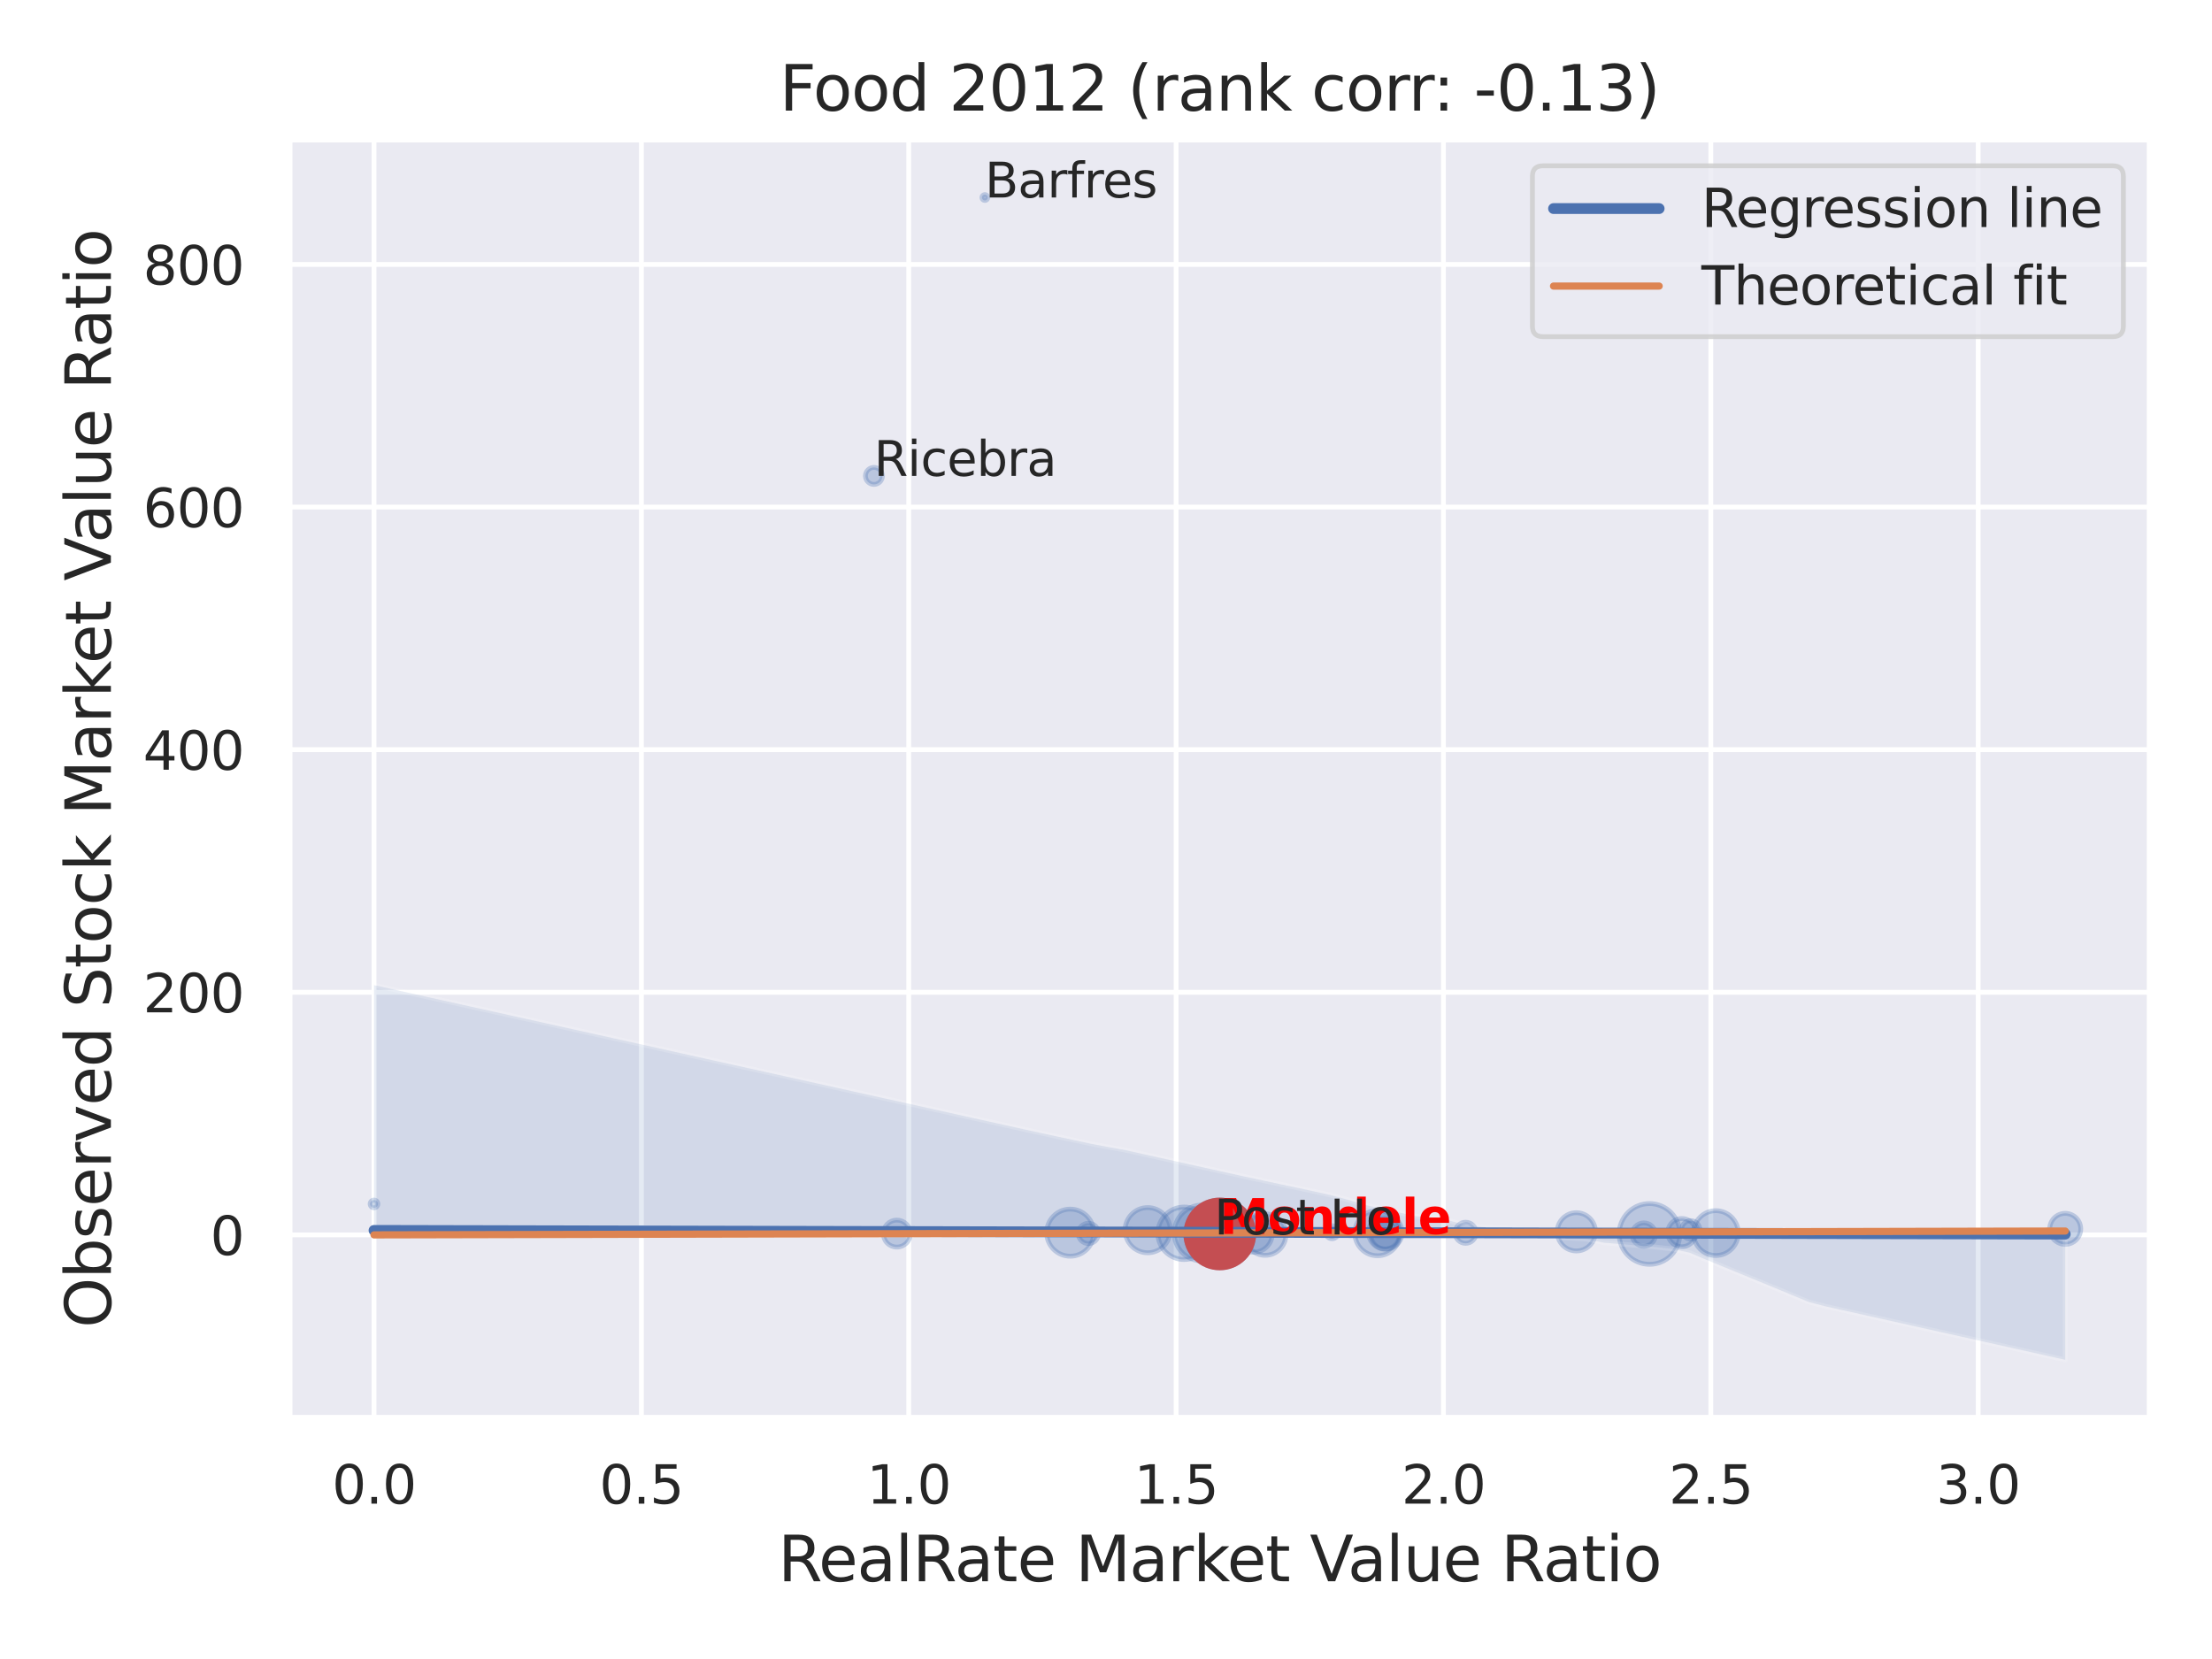 <?xml version="1.0" encoding="utf-8" standalone="no"?>
<!DOCTYPE svg PUBLIC "-//W3C//DTD SVG 1.1//EN"
  "http://www.w3.org/Graphics/SVG/1.1/DTD/svg11.dtd">
<svg xmlns:xlink="http://www.w3.org/1999/xlink" width="460.8pt" height="345.6pt" viewBox="0 0 460.8 345.6" xmlns="http://www.w3.org/2000/svg" version="1.1">
 <defs>
  <style type="text/css">*{stroke-linejoin: round; stroke-linecap: butt}</style>
 </defs>
 <g id="figure_1">
  <g id="patch_1">
   <path d="M 0 345.6 
L 460.8 345.6 
L 460.8 0 
L 0 0 
z
" style="fill: #ffffff"/>
  </g>
  <g id="axes_1">
   <g id="patch_2">
    <path d="M 60.3 295.38 
L 447.84 295.38 
L 447.84 29.04 
L 60.3 29.04 
z
" style="fill: #eaeaf2"/>
   </g>
   <g id="matplotlib.axis_1">
    <g id="xtick_1">
     <g id="line2d_1">
      <path d="M 77.915 295.38 
L 77.915 29.04 
" clip-path="url(#pdf39840e5d)" style="fill: none; stroke: #ffffff; stroke-linecap: round"/>
     </g>
     <g id="text_1">
      <!-- 0.0 -->
      <g style="fill: #262626" transform="translate(69.169 313.238) scale(0.11 -0.11)">
       <defs>
        <path id="DejaVuSans-30" d="M 2034 4250 
Q 1547 4250 1301 3770 
Q 1056 3291 1056 2328 
Q 1056 1369 1301 889 
Q 1547 409 2034 409 
Q 2525 409 2770 889 
Q 3016 1369 3016 2328 
Q 3016 3291 2770 3770 
Q 2525 4250 2034 4250 
z
M 2034 4750 
Q 2819 4750 3233 4129 
Q 3647 3509 3647 2328 
Q 3647 1150 3233 529 
Q 2819 -91 2034 -91 
Q 1250 -91 836 529 
Q 422 1150 422 2328 
Q 422 3509 836 4129 
Q 1250 4750 2034 4750 
z
" transform="scale(0.016)"/>
        <path id="DejaVuSans-2e" d="M 684 794 
L 1344 794 
L 1344 0 
L 684 0 
L 684 794 
z
" transform="scale(0.016)"/>
       </defs>
       <use xlink:href="#DejaVuSans-30"/>
       <use xlink:href="#DejaVuSans-2e" x="63.623"/>
       <use xlink:href="#DejaVuSans-30" x="95.41"/>
      </g>
     </g>
    </g>
    <g id="xtick_2">
     <g id="line2d_2">
      <path d="M 133.611 295.38 
L 133.611 29.04 
" clip-path="url(#pdf39840e5d)" style="fill: none; stroke: #ffffff; stroke-linecap: round"/>
     </g>
     <g id="text_2">
      <!-- 0.5 -->
      <g style="fill: #262626" transform="translate(124.865 313.238) scale(0.11 -0.11)">
       <defs>
        <path id="DejaVuSans-35" d="M 691 4666 
L 3169 4666 
L 3169 4134 
L 1269 4134 
L 1269 2991 
Q 1406 3038 1543 3061 
Q 1681 3084 1819 3084 
Q 2600 3084 3056 2656 
Q 3513 2228 3513 1497 
Q 3513 744 3044 326 
Q 2575 -91 1722 -91 
Q 1428 -91 1123 -41 
Q 819 9 494 109 
L 494 744 
Q 775 591 1075 516 
Q 1375 441 1709 441 
Q 2250 441 2565 725 
Q 2881 1009 2881 1497 
Q 2881 1984 2565 2268 
Q 2250 2553 1709 2553 
Q 1456 2553 1204 2497 
Q 953 2441 691 2322 
L 691 4666 
z
" transform="scale(0.016)"/>
       </defs>
       <use xlink:href="#DejaVuSans-30"/>
       <use xlink:href="#DejaVuSans-2e" x="63.623"/>
       <use xlink:href="#DejaVuSans-35" x="95.41"/>
      </g>
     </g>
    </g>
    <g id="xtick_3">
     <g id="line2d_3">
      <path d="M 189.307 295.38 
L 189.307 29.04 
" clip-path="url(#pdf39840e5d)" style="fill: none; stroke: #ffffff; stroke-linecap: round"/>
     </g>
     <g id="text_3">
      <!-- 1.0 -->
      <g style="fill: #262626" transform="translate(180.561 313.238) scale(0.11 -0.11)">
       <defs>
        <path id="DejaVuSans-31" d="M 794 531 
L 1825 531 
L 1825 4091 
L 703 3866 
L 703 4441 
L 1819 4666 
L 2450 4666 
L 2450 531 
L 3481 531 
L 3481 0 
L 794 0 
L 794 531 
z
" transform="scale(0.016)"/>
       </defs>
       <use xlink:href="#DejaVuSans-31"/>
       <use xlink:href="#DejaVuSans-2e" x="63.623"/>
       <use xlink:href="#DejaVuSans-30" x="95.41"/>
      </g>
     </g>
    </g>
    <g id="xtick_4">
     <g id="line2d_4">
      <path d="M 245.003 295.38 
L 245.003 29.04 
" clip-path="url(#pdf39840e5d)" style="fill: none; stroke: #ffffff; stroke-linecap: round"/>
     </g>
     <g id="text_4">
      <!-- 1.5 -->
      <g style="fill: #262626" transform="translate(236.257 313.238) scale(0.11 -0.11)">
       <use xlink:href="#DejaVuSans-31"/>
       <use xlink:href="#DejaVuSans-2e" x="63.623"/>
       <use xlink:href="#DejaVuSans-35" x="95.41"/>
      </g>
     </g>
    </g>
    <g id="xtick_5">
     <g id="line2d_5">
      <path d="M 300.699 295.38 
L 300.699 29.04 
" clip-path="url(#pdf39840e5d)" style="fill: none; stroke: #ffffff; stroke-linecap: round"/>
     </g>
     <g id="text_5">
      <!-- 2.0 -->
      <g style="fill: #262626" transform="translate(291.953 313.238) scale(0.11 -0.11)">
       <defs>
        <path id="DejaVuSans-32" d="M 1228 531 
L 3431 531 
L 3431 0 
L 469 0 
L 469 531 
Q 828 903 1448 1529 
Q 2069 2156 2228 2338 
Q 2531 2678 2651 2914 
Q 2772 3150 2772 3378 
Q 2772 3750 2511 3984 
Q 2250 4219 1831 4219 
Q 1534 4219 1204 4116 
Q 875 4013 500 3803 
L 500 4441 
Q 881 4594 1212 4672 
Q 1544 4750 1819 4750 
Q 2544 4750 2975 4387 
Q 3406 4025 3406 3419 
Q 3406 3131 3298 2873 
Q 3191 2616 2906 2266 
Q 2828 2175 2409 1742 
Q 1991 1309 1228 531 
z
" transform="scale(0.016)"/>
       </defs>
       <use xlink:href="#DejaVuSans-32"/>
       <use xlink:href="#DejaVuSans-2e" x="63.623"/>
       <use xlink:href="#DejaVuSans-30" x="95.41"/>
      </g>
     </g>
    </g>
    <g id="xtick_6">
     <g id="line2d_6">
      <path d="M 356.395 295.38 
L 356.395 29.04 
" clip-path="url(#pdf39840e5d)" style="fill: none; stroke: #ffffff; stroke-linecap: round"/>
     </g>
     <g id="text_6">
      <!-- 2.5 -->
      <g style="fill: #262626" transform="translate(347.649 313.238) scale(0.11 -0.11)">
       <use xlink:href="#DejaVuSans-32"/>
       <use xlink:href="#DejaVuSans-2e" x="63.623"/>
       <use xlink:href="#DejaVuSans-35" x="95.41"/>
      </g>
     </g>
    </g>
    <g id="xtick_7">
     <g id="line2d_7">
      <path d="M 412.091 295.38 
L 412.091 29.04 
" clip-path="url(#pdf39840e5d)" style="fill: none; stroke: #ffffff; stroke-linecap: round"/>
     </g>
     <g id="text_7">
      <!-- 3.0 -->
      <g style="fill: #262626" transform="translate(403.345 313.238) scale(0.11 -0.11)">
       <defs>
        <path id="DejaVuSans-33" d="M 2597 2516 
Q 3050 2419 3304 2112 
Q 3559 1806 3559 1356 
Q 3559 666 3084 287 
Q 2609 -91 1734 -91 
Q 1441 -91 1130 -33 
Q 819 25 488 141 
L 488 750 
Q 750 597 1062 519 
Q 1375 441 1716 441 
Q 2309 441 2620 675 
Q 2931 909 2931 1356 
Q 2931 1769 2642 2001 
Q 2353 2234 1838 2234 
L 1294 2234 
L 1294 2753 
L 1863 2753 
Q 2328 2753 2575 2939 
Q 2822 3125 2822 3475 
Q 2822 3834 2567 4026 
Q 2313 4219 1838 4219 
Q 1578 4219 1281 4162 
Q 984 4106 628 3988 
L 628 4550 
Q 988 4650 1302 4700 
Q 1616 4750 1894 4750 
Q 2613 4750 3031 4423 
Q 3450 4097 3450 3541 
Q 3450 3153 3228 2886 
Q 3006 2619 2597 2516 
z
" transform="scale(0.016)"/>
       </defs>
       <use xlink:href="#DejaVuSans-33"/>
       <use xlink:href="#DejaVuSans-2e" x="63.623"/>
       <use xlink:href="#DejaVuSans-30" x="95.41"/>
      </g>
     </g>
    </g>
    <g id="text_8">
     <!-- RealRate Market Value Ratio -->
     <g style="fill: #262626" transform="translate(162.084 329.404) scale(0.13 -0.13)">
      <defs>
       <path id="DejaVuSans-52" d="M 2841 2188 
Q 3044 2119 3236 1894 
Q 3428 1669 3622 1275 
L 4263 0 
L 3584 0 
L 2988 1197 
Q 2756 1666 2539 1819 
Q 2322 1972 1947 1972 
L 1259 1972 
L 1259 0 
L 628 0 
L 628 4666 
L 2053 4666 
Q 2853 4666 3247 4331 
Q 3641 3997 3641 3322 
Q 3641 2881 3436 2590 
Q 3231 2300 2841 2188 
z
M 1259 4147 
L 1259 2491 
L 2053 2491 
Q 2509 2491 2742 2702 
Q 2975 2913 2975 3322 
Q 2975 3731 2742 3939 
Q 2509 4147 2053 4147 
L 1259 4147 
z
" transform="scale(0.016)"/>
       <path id="DejaVuSans-65" d="M 3597 1894 
L 3597 1613 
L 953 1613 
Q 991 1019 1311 708 
Q 1631 397 2203 397 
Q 2534 397 2845 478 
Q 3156 559 3463 722 
L 3463 178 
Q 3153 47 2828 -22 
Q 2503 -91 2169 -91 
Q 1331 -91 842 396 
Q 353 884 353 1716 
Q 353 2575 817 3079 
Q 1281 3584 2069 3584 
Q 2775 3584 3186 3129 
Q 3597 2675 3597 1894 
z
M 3022 2063 
Q 3016 2534 2758 2815 
Q 2500 3097 2075 3097 
Q 1594 3097 1305 2825 
Q 1016 2553 972 2059 
L 3022 2063 
z
" transform="scale(0.016)"/>
       <path id="DejaVuSans-61" d="M 2194 1759 
Q 1497 1759 1228 1600 
Q 959 1441 959 1056 
Q 959 750 1161 570 
Q 1363 391 1709 391 
Q 2188 391 2477 730 
Q 2766 1069 2766 1631 
L 2766 1759 
L 2194 1759 
z
M 3341 1997 
L 3341 0 
L 2766 0 
L 2766 531 
Q 2569 213 2275 61 
Q 1981 -91 1556 -91 
Q 1019 -91 701 211 
Q 384 513 384 1019 
Q 384 1609 779 1909 
Q 1175 2209 1959 2209 
L 2766 2209 
L 2766 2266 
Q 2766 2663 2505 2880 
Q 2244 3097 1772 3097 
Q 1472 3097 1187 3025 
Q 903 2953 641 2809 
L 641 3341 
Q 956 3463 1253 3523 
Q 1550 3584 1831 3584 
Q 2591 3584 2966 3190 
Q 3341 2797 3341 1997 
z
" transform="scale(0.016)"/>
       <path id="DejaVuSans-6c" d="M 603 4863 
L 1178 4863 
L 1178 0 
L 603 0 
L 603 4863 
z
" transform="scale(0.016)"/>
       <path id="DejaVuSans-74" d="M 1172 4494 
L 1172 3500 
L 2356 3500 
L 2356 3053 
L 1172 3053 
L 1172 1153 
Q 1172 725 1289 603 
Q 1406 481 1766 481 
L 2356 481 
L 2356 0 
L 1766 0 
Q 1100 0 847 248 
Q 594 497 594 1153 
L 594 3053 
L 172 3053 
L 172 3500 
L 594 3500 
L 594 4494 
L 1172 4494 
z
" transform="scale(0.016)"/>
       <path id="DejaVuSans-20" transform="scale(0.016)"/>
       <path id="DejaVuSans-4d" d="M 628 4666 
L 1569 4666 
L 2759 1491 
L 3956 4666 
L 4897 4666 
L 4897 0 
L 4281 0 
L 4281 4097 
L 3078 897 
L 2444 897 
L 1241 4097 
L 1241 0 
L 628 0 
L 628 4666 
z
" transform="scale(0.016)"/>
       <path id="DejaVuSans-72" d="M 2631 2963 
Q 2534 3019 2420 3045 
Q 2306 3072 2169 3072 
Q 1681 3072 1420 2755 
Q 1159 2438 1159 1844 
L 1159 0 
L 581 0 
L 581 3500 
L 1159 3500 
L 1159 2956 
Q 1341 3275 1631 3429 
Q 1922 3584 2338 3584 
Q 2397 3584 2469 3576 
Q 2541 3569 2628 3553 
L 2631 2963 
z
" transform="scale(0.016)"/>
       <path id="DejaVuSans-6b" d="M 581 4863 
L 1159 4863 
L 1159 1991 
L 2875 3500 
L 3609 3500 
L 1753 1863 
L 3688 0 
L 2938 0 
L 1159 1709 
L 1159 0 
L 581 0 
L 581 4863 
z
" transform="scale(0.016)"/>
       <path id="DejaVuSans-56" d="M 1831 0 
L 50 4666 
L 709 4666 
L 2188 738 
L 3669 4666 
L 4325 4666 
L 2547 0 
L 1831 0 
z
" transform="scale(0.016)"/>
       <path id="DejaVuSans-75" d="M 544 1381 
L 544 3500 
L 1119 3500 
L 1119 1403 
Q 1119 906 1312 657 
Q 1506 409 1894 409 
Q 2359 409 2629 706 
Q 2900 1003 2900 1516 
L 2900 3500 
L 3475 3500 
L 3475 0 
L 2900 0 
L 2900 538 
Q 2691 219 2414 64 
Q 2138 -91 1772 -91 
Q 1169 -91 856 284 
Q 544 659 544 1381 
z
M 1991 3584 
L 1991 3584 
z
" transform="scale(0.016)"/>
       <path id="DejaVuSans-69" d="M 603 3500 
L 1178 3500 
L 1178 0 
L 603 0 
L 603 3500 
z
M 603 4863 
L 1178 4863 
L 1178 4134 
L 603 4134 
L 603 4863 
z
" transform="scale(0.016)"/>
       <path id="DejaVuSans-6f" d="M 1959 3097 
Q 1497 3097 1228 2736 
Q 959 2375 959 1747 
Q 959 1119 1226 758 
Q 1494 397 1959 397 
Q 2419 397 2687 759 
Q 2956 1122 2956 1747 
Q 2956 2369 2687 2733 
Q 2419 3097 1959 3097 
z
M 1959 3584 
Q 2709 3584 3137 3096 
Q 3566 2609 3566 1747 
Q 3566 888 3137 398 
Q 2709 -91 1959 -91 
Q 1206 -91 779 398 
Q 353 888 353 1747 
Q 353 2609 779 3096 
Q 1206 3584 1959 3584 
z
" transform="scale(0.016)"/>
      </defs>
      <use xlink:href="#DejaVuSans-52"/>
      <use xlink:href="#DejaVuSans-65" x="64.982"/>
      <use xlink:href="#DejaVuSans-61" x="126.506"/>
      <use xlink:href="#DejaVuSans-6c" x="187.785"/>
      <use xlink:href="#DejaVuSans-52" x="215.568"/>
      <use xlink:href="#DejaVuSans-61" x="282.801"/>
      <use xlink:href="#DejaVuSans-74" x="344.08"/>
      <use xlink:href="#DejaVuSans-65" x="383.289"/>
      <use xlink:href="#DejaVuSans-20" x="444.812"/>
      <use xlink:href="#DejaVuSans-4d" x="476.6"/>
      <use xlink:href="#DejaVuSans-61" x="562.879"/>
      <use xlink:href="#DejaVuSans-72" x="624.158"/>
      <use xlink:href="#DejaVuSans-6b" x="665.271"/>
      <use xlink:href="#DejaVuSans-65" x="719.557"/>
      <use xlink:href="#DejaVuSans-74" x="781.08"/>
      <use xlink:href="#DejaVuSans-20" x="820.289"/>
      <use xlink:href="#DejaVuSans-56" x="852.076"/>
      <use xlink:href="#DejaVuSans-61" x="912.734"/>
      <use xlink:href="#DejaVuSans-6c" x="974.014"/>
      <use xlink:href="#DejaVuSans-75" x="1001.797"/>
      <use xlink:href="#DejaVuSans-65" x="1065.176"/>
      <use xlink:href="#DejaVuSans-20" x="1126.699"/>
      <use xlink:href="#DejaVuSans-52" x="1158.486"/>
      <use xlink:href="#DejaVuSans-61" x="1225.719"/>
      <use xlink:href="#DejaVuSans-74" x="1286.998"/>
      <use xlink:href="#DejaVuSans-69" x="1326.207"/>
      <use xlink:href="#DejaVuSans-6f" x="1353.99"/>
     </g>
    </g>
   </g>
   <g id="matplotlib.axis_2">
    <g id="ytick_1">
     <g id="line2d_8">
      <path d="M 60.3 257.247 
L 447.84 257.247 
" clip-path="url(#pdf39840e5d)" style="fill: none; stroke: #ffffff; stroke-linecap: round"/>
     </g>
     <g id="text_9">
      <!-- 0 -->
      <g style="fill: #262626" transform="translate(43.801 261.426) scale(0.11 -0.11)">
       <use xlink:href="#DejaVuSans-30"/>
      </g>
     </g>
    </g>
    <g id="ytick_2">
     <g id="line2d_9">
      <path d="M 60.3 206.708 
L 447.84 206.708 
" clip-path="url(#pdf39840e5d)" style="fill: none; stroke: #ffffff; stroke-linecap: round"/>
     </g>
     <g id="text_10">
      <!-- 200 -->
      <g style="fill: #262626" transform="translate(29.804 210.887) scale(0.11 -0.11)">
       <use xlink:href="#DejaVuSans-32"/>
       <use xlink:href="#DejaVuSans-30" x="63.623"/>
       <use xlink:href="#DejaVuSans-30" x="127.246"/>
      </g>
     </g>
    </g>
    <g id="ytick_3">
     <g id="line2d_10">
      <path d="M 60.3 156.169 
L 447.84 156.169 
" clip-path="url(#pdf39840e5d)" style="fill: none; stroke: #ffffff; stroke-linecap: round"/>
     </g>
     <g id="text_11">
      <!-- 400 -->
      <g style="fill: #262626" transform="translate(29.804 160.348) scale(0.11 -0.11)">
       <defs>
        <path id="DejaVuSans-34" d="M 2419 4116 
L 825 1625 
L 2419 1625 
L 2419 4116 
z
M 2253 4666 
L 3047 4666 
L 3047 1625 
L 3713 1625 
L 3713 1100 
L 3047 1100 
L 3047 0 
L 2419 0 
L 2419 1100 
L 313 1100 
L 313 1709 
L 2253 4666 
z
" transform="scale(0.016)"/>
       </defs>
       <use xlink:href="#DejaVuSans-34"/>
       <use xlink:href="#DejaVuSans-30" x="63.623"/>
       <use xlink:href="#DejaVuSans-30" x="127.246"/>
      </g>
     </g>
    </g>
    <g id="ytick_4">
     <g id="line2d_11">
      <path d="M 60.3 105.63 
L 447.84 105.63 
" clip-path="url(#pdf39840e5d)" style="fill: none; stroke: #ffffff; stroke-linecap: round"/>
     </g>
     <g id="text_12">
      <!-- 600 -->
      <g style="fill: #262626" transform="translate(29.804 109.81) scale(0.11 -0.11)">
       <defs>
        <path id="DejaVuSans-36" d="M 2113 2584 
Q 1688 2584 1439 2293 
Q 1191 2003 1191 1497 
Q 1191 994 1439 701 
Q 1688 409 2113 409 
Q 2538 409 2786 701 
Q 3034 994 3034 1497 
Q 3034 2003 2786 2293 
Q 2538 2584 2113 2584 
z
M 3366 4563 
L 3366 3988 
Q 3128 4100 2886 4159 
Q 2644 4219 2406 4219 
Q 1781 4219 1451 3797 
Q 1122 3375 1075 2522 
Q 1259 2794 1537 2939 
Q 1816 3084 2150 3084 
Q 2853 3084 3261 2657 
Q 3669 2231 3669 1497 
Q 3669 778 3244 343 
Q 2819 -91 2113 -91 
Q 1303 -91 875 529 
Q 447 1150 447 2328 
Q 447 3434 972 4092 
Q 1497 4750 2381 4750 
Q 2619 4750 2861 4703 
Q 3103 4656 3366 4563 
z
" transform="scale(0.016)"/>
       </defs>
       <use xlink:href="#DejaVuSans-36"/>
       <use xlink:href="#DejaVuSans-30" x="63.623"/>
       <use xlink:href="#DejaVuSans-30" x="127.246"/>
      </g>
     </g>
    </g>
    <g id="ytick_5">
     <g id="line2d_12">
      <path d="M 60.3 55.092 
L 447.84 55.092 
" clip-path="url(#pdf39840e5d)" style="fill: none; stroke: #ffffff; stroke-linecap: round"/>
     </g>
     <g id="text_13">
      <!-- 800 -->
      <g style="fill: #262626" transform="translate(29.804 59.271) scale(0.11 -0.11)">
       <defs>
        <path id="DejaVuSans-38" d="M 2034 2216 
Q 1584 2216 1326 1975 
Q 1069 1734 1069 1313 
Q 1069 891 1326 650 
Q 1584 409 2034 409 
Q 2484 409 2743 651 
Q 3003 894 3003 1313 
Q 3003 1734 2745 1975 
Q 2488 2216 2034 2216 
z
M 1403 2484 
Q 997 2584 770 2862 
Q 544 3141 544 3541 
Q 544 4100 942 4425 
Q 1341 4750 2034 4750 
Q 2731 4750 3128 4425 
Q 3525 4100 3525 3541 
Q 3525 3141 3298 2862 
Q 3072 2584 2669 2484 
Q 3125 2378 3379 2068 
Q 3634 1759 3634 1313 
Q 3634 634 3220 271 
Q 2806 -91 2034 -91 
Q 1263 -91 848 271 
Q 434 634 434 1313 
Q 434 1759 690 2068 
Q 947 2378 1403 2484 
z
M 1172 3481 
Q 1172 3119 1398 2916 
Q 1625 2713 2034 2713 
Q 2441 2713 2670 2916 
Q 2900 3119 2900 3481 
Q 2900 3844 2670 4047 
Q 2441 4250 2034 4250 
Q 1625 4250 1398 4047 
Q 1172 3844 1172 3481 
z
" transform="scale(0.016)"/>
       </defs>
       <use xlink:href="#DejaVuSans-38"/>
       <use xlink:href="#DejaVuSans-30" x="63.623"/>
       <use xlink:href="#DejaVuSans-30" x="127.246"/>
      </g>
     </g>
    </g>
    <g id="text_14">
     <!-- Observed Stock Market Value Ratio -->
     <g style="fill: #262626" transform="translate(23.1 276.612) rotate(-90) scale(0.13 -0.13)">
      <defs>
       <path id="DejaVuSans-4f" d="M 2522 4238 
Q 1834 4238 1429 3725 
Q 1025 3213 1025 2328 
Q 1025 1447 1429 934 
Q 1834 422 2522 422 
Q 3209 422 3611 934 
Q 4013 1447 4013 2328 
Q 4013 3213 3611 3725 
Q 3209 4238 2522 4238 
z
M 2522 4750 
Q 3503 4750 4090 4092 
Q 4678 3434 4678 2328 
Q 4678 1225 4090 567 
Q 3503 -91 2522 -91 
Q 1538 -91 948 565 
Q 359 1222 359 2328 
Q 359 3434 948 4092 
Q 1538 4750 2522 4750 
z
" transform="scale(0.016)"/>
       <path id="DejaVuSans-62" d="M 3116 1747 
Q 3116 2381 2855 2742 
Q 2594 3103 2138 3103 
Q 1681 3103 1420 2742 
Q 1159 2381 1159 1747 
Q 1159 1113 1420 752 
Q 1681 391 2138 391 
Q 2594 391 2855 752 
Q 3116 1113 3116 1747 
z
M 1159 2969 
Q 1341 3281 1617 3432 
Q 1894 3584 2278 3584 
Q 2916 3584 3314 3078 
Q 3713 2572 3713 1747 
Q 3713 922 3314 415 
Q 2916 -91 2278 -91 
Q 1894 -91 1617 61 
Q 1341 213 1159 525 
L 1159 0 
L 581 0 
L 581 4863 
L 1159 4863 
L 1159 2969 
z
" transform="scale(0.016)"/>
       <path id="DejaVuSans-73" d="M 2834 3397 
L 2834 2853 
Q 2591 2978 2328 3040 
Q 2066 3103 1784 3103 
Q 1356 3103 1142 2972 
Q 928 2841 928 2578 
Q 928 2378 1081 2264 
Q 1234 2150 1697 2047 
L 1894 2003 
Q 2506 1872 2764 1633 
Q 3022 1394 3022 966 
Q 3022 478 2636 193 
Q 2250 -91 1575 -91 
Q 1294 -91 989 -36 
Q 684 19 347 128 
L 347 722 
Q 666 556 975 473 
Q 1284 391 1588 391 
Q 1994 391 2212 530 
Q 2431 669 2431 922 
Q 2431 1156 2273 1281 
Q 2116 1406 1581 1522 
L 1381 1569 
Q 847 1681 609 1914 
Q 372 2147 372 2553 
Q 372 3047 722 3315 
Q 1072 3584 1716 3584 
Q 2034 3584 2315 3537 
Q 2597 3491 2834 3397 
z
" transform="scale(0.016)"/>
       <path id="DejaVuSans-76" d="M 191 3500 
L 800 3500 
L 1894 563 
L 2988 3500 
L 3597 3500 
L 2284 0 
L 1503 0 
L 191 3500 
z
" transform="scale(0.016)"/>
       <path id="DejaVuSans-64" d="M 2906 2969 
L 2906 4863 
L 3481 4863 
L 3481 0 
L 2906 0 
L 2906 525 
Q 2725 213 2448 61 
Q 2172 -91 1784 -91 
Q 1150 -91 751 415 
Q 353 922 353 1747 
Q 353 2572 751 3078 
Q 1150 3584 1784 3584 
Q 2172 3584 2448 3432 
Q 2725 3281 2906 2969 
z
M 947 1747 
Q 947 1113 1208 752 
Q 1469 391 1925 391 
Q 2381 391 2643 752 
Q 2906 1113 2906 1747 
Q 2906 2381 2643 2742 
Q 2381 3103 1925 3103 
Q 1469 3103 1208 2742 
Q 947 2381 947 1747 
z
" transform="scale(0.016)"/>
       <path id="DejaVuSans-53" d="M 3425 4513 
L 3425 3897 
Q 3066 4069 2747 4153 
Q 2428 4238 2131 4238 
Q 1616 4238 1336 4038 
Q 1056 3838 1056 3469 
Q 1056 3159 1242 3001 
Q 1428 2844 1947 2747 
L 2328 2669 
Q 3034 2534 3370 2195 
Q 3706 1856 3706 1288 
Q 3706 609 3251 259 
Q 2797 -91 1919 -91 
Q 1588 -91 1214 -16 
Q 841 59 441 206 
L 441 856 
Q 825 641 1194 531 
Q 1563 422 1919 422 
Q 2459 422 2753 634 
Q 3047 847 3047 1241 
Q 3047 1584 2836 1778 
Q 2625 1972 2144 2069 
L 1759 2144 
Q 1053 2284 737 2584 
Q 422 2884 422 3419 
Q 422 4038 858 4394 
Q 1294 4750 2059 4750 
Q 2388 4750 2728 4690 
Q 3069 4631 3425 4513 
z
" transform="scale(0.016)"/>
       <path id="DejaVuSans-63" d="M 3122 3366 
L 3122 2828 
Q 2878 2963 2633 3030 
Q 2388 3097 2138 3097 
Q 1578 3097 1268 2742 
Q 959 2388 959 1747 
Q 959 1106 1268 751 
Q 1578 397 2138 397 
Q 2388 397 2633 464 
Q 2878 531 3122 666 
L 3122 134 
Q 2881 22 2623 -34 
Q 2366 -91 2075 -91 
Q 1284 -91 818 406 
Q 353 903 353 1747 
Q 353 2603 823 3093 
Q 1294 3584 2113 3584 
Q 2378 3584 2631 3529 
Q 2884 3475 3122 3366 
z
" transform="scale(0.016)"/>
      </defs>
      <use xlink:href="#DejaVuSans-4f"/>
      <use xlink:href="#DejaVuSans-62" x="78.711"/>
      <use xlink:href="#DejaVuSans-73" x="142.188"/>
      <use xlink:href="#DejaVuSans-65" x="194.287"/>
      <use xlink:href="#DejaVuSans-72" x="255.811"/>
      <use xlink:href="#DejaVuSans-76" x="296.924"/>
      <use xlink:href="#DejaVuSans-65" x="356.104"/>
      <use xlink:href="#DejaVuSans-64" x="417.627"/>
      <use xlink:href="#DejaVuSans-20" x="481.104"/>
      <use xlink:href="#DejaVuSans-53" x="512.891"/>
      <use xlink:href="#DejaVuSans-74" x="576.367"/>
      <use xlink:href="#DejaVuSans-6f" x="615.576"/>
      <use xlink:href="#DejaVuSans-63" x="676.758"/>
      <use xlink:href="#DejaVuSans-6b" x="731.738"/>
      <use xlink:href="#DejaVuSans-20" x="789.648"/>
      <use xlink:href="#DejaVuSans-4d" x="821.436"/>
      <use xlink:href="#DejaVuSans-61" x="907.715"/>
      <use xlink:href="#DejaVuSans-72" x="968.994"/>
      <use xlink:href="#DejaVuSans-6b" x="1010.107"/>
      <use xlink:href="#DejaVuSans-65" x="1064.393"/>
      <use xlink:href="#DejaVuSans-74" x="1125.916"/>
      <use xlink:href="#DejaVuSans-20" x="1165.125"/>
      <use xlink:href="#DejaVuSans-56" x="1196.912"/>
      <use xlink:href="#DejaVuSans-61" x="1257.57"/>
      <use xlink:href="#DejaVuSans-6c" x="1318.85"/>
      <use xlink:href="#DejaVuSans-75" x="1346.633"/>
      <use xlink:href="#DejaVuSans-65" x="1410.012"/>
      <use xlink:href="#DejaVuSans-20" x="1471.535"/>
      <use xlink:href="#DejaVuSans-52" x="1503.322"/>
      <use xlink:href="#DejaVuSans-61" x="1570.555"/>
      <use xlink:href="#DejaVuSans-74" x="1631.834"/>
      <use xlink:href="#DejaVuSans-69" x="1671.043"/>
      <use xlink:href="#DejaVuSans-6f" x="1698.826"/>
     </g>
    </g>
   </g>
   <g id="PathCollection_1">
    <path d="M 226.735 259.058 
C 227.298 259.058 227.837 258.835 228.235 258.437 
C 228.632 258.04 228.856 257.5 228.856 256.938 
C 228.856 256.376 228.632 255.837 228.235 255.439 
C 227.837 255.041 227.298 254.818 226.735 254.818 
C 226.173 254.818 225.634 255.041 225.236 255.439 
C 224.839 255.837 224.615 256.376 224.615 256.938 
C 224.615 257.5 224.839 258.04 225.236 258.437 
C 225.634 258.835 226.173 259.058 226.735 259.058 
z
" clip-path="url(#pdf39840e5d)" style="fill: #4c72b0; fill-opacity: 0.3; stroke: #4c72b0; stroke-opacity: 0.3"/>
    <path d="M 222.953 261.693 
C 224.254 261.693 225.502 261.175 226.423 260.255 
C 227.343 259.335 227.86 258.087 227.86 256.785 
C 227.86 255.484 227.343 254.235 226.423 253.315 
C 225.502 252.395 224.254 251.878 222.953 251.878 
C 221.651 251.878 220.403 252.395 219.483 253.315 
C 218.562 254.235 218.045 255.484 218.045 256.785 
C 218.045 258.087 218.562 259.335 219.483 260.255 
C 220.403 261.175 221.651 261.693 222.953 261.693 
z
" clip-path="url(#pdf39840e5d)" style="fill: #4c72b0; fill-opacity: 0.3; stroke: #4c72b0; stroke-opacity: 0.3"/>
    <path d="M 246.669 262.379 
C 248.119 262.379 249.509 261.803 250.534 260.778 
C 251.56 259.753 252.136 258.362 252.136 256.912 
C 252.136 255.463 251.56 254.072 250.534 253.047 
C 249.509 252.022 248.119 251.446 246.669 251.446 
C 245.219 251.446 243.829 252.022 242.804 253.047 
C 241.779 254.072 241.203 255.463 241.203 256.912 
C 241.203 258.362 241.779 259.753 242.804 260.778 
C 243.829 261.803 245.219 262.379 246.669 262.379 
z
" clip-path="url(#pdf39840e5d)" style="fill: #4c72b0; fill-opacity: 0.3; stroke: #4c72b0; stroke-opacity: 0.3"/>
    <path d="M 186.825 259.791 
C 187.571 259.791 188.286 259.495 188.814 258.968 
C 189.341 258.441 189.637 257.725 189.637 256.98 
C 189.637 256.234 189.341 255.519 188.814 254.991 
C 188.286 254.464 187.571 254.168 186.825 254.168 
C 186.08 254.168 185.365 254.464 184.837 254.991 
C 184.31 255.519 184.014 256.234 184.014 256.98 
C 184.014 257.725 184.31 258.441 184.837 258.968 
C 185.365 259.495 186.08 259.791 186.825 259.791 
z
" clip-path="url(#pdf39840e5d)" style="fill: #4c72b0; fill-opacity: 0.3; stroke: #4c72b0; stroke-opacity: 0.3"/>
    <path d="M 250.444 262.684 
C 251.989 262.684 253.472 262.07 254.564 260.977 
C 255.657 259.884 256.271 258.402 256.271 256.856 
C 256.271 255.311 255.657 253.829 254.564 252.736 
C 253.472 251.643 251.989 251.029 250.444 251.029 
C 248.898 251.029 247.416 251.643 246.323 252.736 
C 245.23 253.829 244.616 255.311 244.616 256.856 
C 244.616 258.402 245.23 259.884 246.323 260.977 
C 247.416 262.07 248.898 262.684 250.444 262.684 
z
" clip-path="url(#pdf39840e5d)" style="fill: #4c72b0; fill-opacity: 0.3; stroke: #4c72b0; stroke-opacity: 0.3"/>
    <path d="M 239.088 260.977 
C 240.337 260.977 241.535 260.48 242.418 259.597 
C 243.301 258.714 243.798 257.516 243.798 256.267 
C 243.798 255.018 243.301 253.82 242.418 252.937 
C 241.535 252.054 240.337 251.558 239.088 251.558 
C 237.839 251.558 236.641 252.054 235.758 252.937 
C 234.875 253.82 234.379 255.018 234.379 256.267 
C 234.379 257.516 234.875 258.714 235.758 259.597 
C 236.641 260.48 237.839 260.977 239.088 260.977 
z
" clip-path="url(#pdf39840e5d)" style="fill: #4c72b0; fill-opacity: 0.3; stroke: #4c72b0; stroke-opacity: 0.3"/>
    <path d="M 430.225 259.224 
C 431.081 259.224 431.903 258.883 432.509 258.278 
C 433.115 257.672 433.455 256.85 433.455 255.993 
C 433.455 255.136 433.115 254.314 432.509 253.708 
C 431.903 253.103 431.081 252.762 430.225 252.762 
C 429.368 252.762 428.546 253.103 427.94 253.708 
C 427.334 254.314 426.994 255.136 426.994 255.993 
C 426.994 256.85 427.334 257.672 427.94 258.278 
C 428.546 258.883 429.368 259.224 430.225 259.224 
z
" clip-path="url(#pdf39840e5d)" style="fill: #4c72b0; fill-opacity: 0.3; stroke: #4c72b0; stroke-opacity: 0.3"/>
    <path d="M 263.56 261.507 
C 264.706 261.507 265.805 261.052 266.615 260.241 
C 267.426 259.431 267.881 258.332 267.881 257.186 
C 267.881 256.04 267.426 254.941 266.615 254.131 
C 265.805 253.32 264.706 252.865 263.56 252.865 
C 262.414 252.865 261.315 253.32 260.505 254.131 
C 259.694 254.941 259.239 256.04 259.239 257.186 
C 259.239 258.332 259.694 259.431 260.505 260.241 
C 261.315 261.052 262.414 261.507 263.56 261.507 
z
" clip-path="url(#pdf39840e5d)" style="fill: #4c72b0; fill-opacity: 0.3; stroke: #4c72b0; stroke-opacity: 0.3"/>
    <path d="M 286.96 261.597 
C 288.211 261.597 289.412 261.1 290.297 260.215 
C 291.181 259.33 291.679 258.13 291.679 256.878 
C 291.679 255.627 291.181 254.426 290.297 253.541 
C 289.412 252.657 288.211 252.159 286.96 252.159 
C 285.708 252.159 284.508 252.657 283.623 253.541 
C 282.738 254.426 282.241 255.627 282.241 256.878 
C 282.241 258.13 282.738 259.33 283.623 260.215 
C 284.508 261.1 285.708 261.597 286.96 261.597 
z
" clip-path="url(#pdf39840e5d)" style="fill: #4c72b0; fill-opacity: 0.3; stroke: #4c72b0; stroke-opacity: 0.3"/>
    <path d="M 350.361 259.709 
C 351.139 259.709 351.885 259.4 352.435 258.85 
C 352.985 258.3 353.293 257.555 353.293 256.777 
C 353.293 255.999 352.985 255.254 352.435 254.704 
C 351.885 254.154 351.139 253.845 350.361 253.845 
C 349.584 253.845 348.838 254.154 348.288 254.704 
C 347.738 255.254 347.429 255.999 347.429 256.777 
C 347.429 257.555 347.738 258.3 348.288 258.85 
C 348.838 259.4 349.584 259.709 350.361 259.709 
z
" clip-path="url(#pdf39840e5d)" style="fill: #4c72b0; fill-opacity: 0.3; stroke: #4c72b0; stroke-opacity: 0.3"/>
    <path d="M 343.621 263.381 
C 345.299 263.381 346.908 262.714 348.095 261.528 
C 349.282 260.341 349.948 258.731 349.948 257.053 
C 349.948 255.375 349.282 253.766 348.095 252.579 
C 346.908 251.392 345.299 250.726 343.621 250.726 
C 341.942 250.726 340.333 251.392 339.146 252.579 
C 337.959 253.766 337.293 255.375 337.293 257.053 
C 337.293 258.731 337.959 260.341 339.146 261.528 
C 340.333 262.714 341.942 263.381 343.621 263.381 
z
" clip-path="url(#pdf39840e5d)" style="fill: #4c72b0; fill-opacity: 0.3; stroke: #4c72b0; stroke-opacity: 0.3"/>
    <path d="M 277.491 258.047 
C 277.849 258.047 278.192 257.905 278.445 257.651 
C 278.699 257.398 278.841 257.055 278.841 256.697 
C 278.841 256.339 278.699 255.996 278.445 255.742 
C 278.192 255.489 277.849 255.347 277.491 255.347 
C 277.133 255.347 276.79 255.489 276.536 255.742 
C 276.283 255.996 276.141 256.339 276.141 256.697 
C 276.141 257.055 276.283 257.398 276.536 257.651 
C 276.79 257.905 277.133 258.047 277.491 258.047 
z
" clip-path="url(#pdf39840e5d)" style="fill: #4c72b0; fill-opacity: 0.3; stroke: #4c72b0; stroke-opacity: 0.3"/>
    <path d="M 352.198 258.133 
C 352.708 258.133 353.197 257.93 353.558 257.57 
C 353.919 257.209 354.122 256.72 354.122 256.21 
C 354.122 255.699 353.919 255.21 353.558 254.849 
C 353.197 254.489 352.708 254.286 352.198 254.286 
C 351.688 254.286 351.199 254.489 350.838 254.849 
C 350.477 255.21 350.275 255.699 350.275 256.21 
C 350.275 256.72 350.477 257.209 350.838 257.57 
C 351.199 257.93 351.688 258.133 352.198 258.133 
z
" clip-path="url(#pdf39840e5d)" style="fill: #4c72b0; fill-opacity: 0.3; stroke: #4c72b0; stroke-opacity: 0.3"/>
    <path d="M 288.542 260.165 
C 289.327 260.165 290.081 259.853 290.637 259.297 
C 291.193 258.741 291.505 257.988 291.505 257.202 
C 291.505 256.416 291.193 255.662 290.637 255.106 
C 290.081 254.551 289.327 254.239 288.542 254.239 
C 287.756 254.239 287.002 254.551 286.446 255.106 
C 285.89 255.662 285.578 256.416 285.578 257.202 
C 285.578 257.988 285.89 258.741 286.446 259.297 
C 287.002 259.853 287.756 260.165 288.542 260.165 
z
" clip-path="url(#pdf39840e5d)" style="fill: #4c72b0; fill-opacity: 0.3; stroke: #4c72b0; stroke-opacity: 0.3"/>
    <path d="M 288.594 260.234 
C 289.524 260.234 290.416 259.865 291.074 259.207 
C 291.731 258.55 292.101 257.658 292.101 256.728 
C 292.101 255.798 291.731 254.906 291.074 254.248 
C 290.416 253.59 289.524 253.221 288.594 253.221 
C 287.664 253.221 286.772 253.59 286.114 254.248 
C 285.457 254.906 285.087 255.798 285.087 256.728 
C 285.087 257.658 285.457 258.55 286.114 259.207 
C 286.772 259.865 287.664 260.234 288.594 260.234 
z
" clip-path="url(#pdf39840e5d)" style="fill: #4c72b0; fill-opacity: 0.3; stroke: #4c72b0; stroke-opacity: 0.3"/>
    <path d="M 305.313 259.008 
C 305.896 259.008 306.456 258.776 306.868 258.363 
C 307.28 257.951 307.512 257.392 307.512 256.809 
C 307.512 256.225 307.28 255.666 306.868 255.254 
C 306.456 254.841 305.896 254.61 305.313 254.61 
C 304.73 254.61 304.171 254.841 303.758 255.254 
C 303.346 255.666 303.114 256.225 303.114 256.809 
C 303.114 257.392 303.346 257.951 303.758 258.363 
C 304.171 258.776 304.73 259.008 305.313 259.008 
z
" clip-path="url(#pdf39840e5d)" style="fill: #4c72b0; fill-opacity: 0.3; stroke: #4c72b0; stroke-opacity: 0.3"/>
    <path d="M 357.446 261.543 
C 358.684 261.543 359.871 261.051 360.747 260.176 
C 361.622 259.301 362.114 258.113 362.114 256.875 
C 362.114 255.637 361.622 254.449 360.747 253.574 
C 359.871 252.698 358.684 252.206 357.446 252.206 
C 356.208 252.206 355.02 252.698 354.145 253.574 
C 353.269 254.449 352.777 255.637 352.777 256.875 
C 352.777 258.113 353.269 259.301 354.145 260.176 
C 355.02 261.051 356.208 261.543 357.446 261.543 
z
" clip-path="url(#pdf39840e5d)" style="fill: #4c72b0; fill-opacity: 0.3; stroke: #4c72b0; stroke-opacity: 0.3"/>
    <path d="M 182.059 100.914 
C 182.529 100.914 182.98 100.727 183.312 100.395 
C 183.645 100.062 183.832 99.611 183.832 99.141 
C 183.832 98.671 183.645 98.22 183.312 97.888 
C 182.98 97.555 182.529 97.368 182.059 97.368 
C 181.589 97.368 181.138 97.555 180.805 97.888 
C 180.473 98.22 180.286 98.671 180.286 99.141 
C 180.286 99.611 180.473 100.062 180.805 100.395 
C 181.138 100.727 181.589 100.914 182.059 100.914 
z
" clip-path="url(#pdf39840e5d)" style="fill: #4c72b0; fill-opacity: 0.3; stroke: #4c72b0; stroke-opacity: 0.3"/>
    <path d="M 254.103 264.123 
C 255.978 264.123 257.777 263.378 259.103 262.052 
C 260.429 260.726 261.174 258.927 261.174 257.052 
C 261.174 255.177 260.429 253.378 259.103 252.052 
C 257.777 250.726 255.978 249.981 254.103 249.981 
C 252.227 249.981 250.429 250.726 249.103 252.052 
C 247.777 253.378 247.032 255.177 247.032 257.052 
C 247.032 258.927 247.777 260.726 249.103 262.052 
C 250.429 263.378 252.227 264.123 254.103 264.123 
z
" clip-path="url(#pdf39840e5d)" style="fill: #4c72b0; fill-opacity: 0.3; stroke: #4c72b0; stroke-opacity: 0.3"/>
    <path d="M 342.448 259.616 
C 343.094 259.616 343.713 259.359 344.17 258.903 
C 344.626 258.446 344.883 257.827 344.883 257.182 
C 344.883 256.536 344.626 255.917 344.17 255.461 
C 343.713 255.004 343.094 254.748 342.448 254.748 
C 341.803 254.748 341.184 255.004 340.727 255.461 
C 340.271 255.917 340.014 256.536 340.014 257.182 
C 340.014 257.827 340.271 258.446 340.727 258.903 
C 341.184 259.359 341.803 259.616 342.448 259.616 
z
" clip-path="url(#pdf39840e5d)" style="fill: #4c72b0; fill-opacity: 0.3; stroke: #4c72b0; stroke-opacity: 0.3"/>
    <path d="M 328.384 260.596 
C 329.441 260.596 330.454 260.176 331.201 259.429 
C 331.949 258.682 332.369 257.668 332.369 256.612 
C 332.369 255.555 331.949 254.541 331.201 253.794 
C 330.454 253.047 329.441 252.627 328.384 252.627 
C 327.327 252.627 326.314 253.047 325.566 253.794 
C 324.819 254.541 324.399 255.555 324.399 256.612 
C 324.399 257.668 324.819 258.682 325.566 259.429 
C 326.314 260.176 327.327 260.596 328.384 260.596 
z
" clip-path="url(#pdf39840e5d)" style="fill: #4c72b0; fill-opacity: 0.3; stroke: #4c72b0; stroke-opacity: 0.3"/>
    <path d="M 261.188 260.859 
C 262.21 260.859 263.191 260.452 263.914 259.729 
C 264.637 259.006 265.044 258.025 265.044 257.003 
C 265.044 255.98 264.637 254.999 263.914 254.276 
C 263.191 253.553 262.21 253.147 261.188 253.147 
C 260.165 253.147 259.184 253.553 258.461 254.276 
C 257.738 254.999 257.332 255.98 257.332 257.003 
C 257.332 258.025 257.738 259.006 258.461 259.729 
C 259.184 260.452 260.165 260.859 261.188 260.859 
z
" clip-path="url(#pdf39840e5d)" style="fill: #4c72b0; fill-opacity: 0.3; stroke: #4c72b0; stroke-opacity: 0.3"/>
    <path d="M 77.915 251.611 
C 78.13 251.611 78.336 251.525 78.487 251.374 
C 78.639 251.222 78.724 251.016 78.724 250.802 
C 78.724 250.587 78.639 250.382 78.487 250.23 
C 78.336 250.078 78.13 249.993 77.915 249.993 
C 77.701 249.993 77.495 250.078 77.344 250.23 
C 77.192 250.382 77.107 250.587 77.107 250.802 
C 77.107 251.016 77.192 251.222 77.344 251.374 
C 77.495 251.525 77.701 251.611 77.915 251.611 
z
" clip-path="url(#pdf39840e5d)" style="fill: #4c72b0; fill-opacity: 0.3; stroke: #4c72b0; stroke-opacity: 0.3"/>
    <path d="M 205.168 41.764 
C 205.332 41.764 205.489 41.699 205.605 41.583 
C 205.721 41.467 205.786 41.31 205.786 41.146 
C 205.786 40.983 205.721 40.825 205.605 40.71 
C 205.489 40.594 205.332 40.529 205.168 40.529 
C 205.004 40.529 204.847 40.594 204.731 40.71 
C 204.615 40.825 204.55 40.983 204.55 41.146 
C 204.55 41.31 204.615 41.467 204.731 41.583 
C 204.847 41.699 205.004 41.764 205.168 41.764 
z
" clip-path="url(#pdf39840e5d)" style="fill: #4c72b0; fill-opacity: 0.3; stroke: #4c72b0; stroke-opacity: 0.3"/>
    <path d="M 252.934 260.683 
C 253.868 260.683 254.765 260.311 255.426 259.651 
C 256.087 258.99 256.458 258.093 256.458 257.158 
C 256.458 256.224 256.087 255.327 255.426 254.666 
C 254.765 254.005 253.868 253.634 252.934 253.634 
C 251.999 253.634 251.102 254.005 250.441 254.666 
C 249.781 255.327 249.409 256.224 249.409 257.158 
C 249.409 258.093 249.781 258.99 250.441 259.651 
C 251.102 260.311 251.999 260.683 252.934 260.683 
z
" clip-path="url(#pdf39840e5d)" style="fill: #4c72b0; fill-opacity: 0.3; stroke: #4c72b0; stroke-opacity: 0.3"/>
   </g>
   <g id="PolyCollection_1">
    <defs>
     <path id="md0a8701668" d="M 77.915 -140.377 
L 77.915 -88.11 
L 81.474 -88.123 
L 85.033 -88.135 
L 88.591 -88.147 
L 92.15 -88.159 
L 95.709 -88.171 
L 99.268 -88.183 
L 102.826 -88.195 
L 106.385 -88.207 
L 109.944 -88.218 
L 113.502 -88.23 
L 117.061 -88.242 
L 120.62 -88.254 
L 124.178 -88.266 
L 127.737 -88.278 
L 131.296 -88.29 
L 134.854 -88.302 
L 138.413 -88.313 
L 141.972 -88.325 
L 145.53 -88.337 
L 149.089 -88.349 
L 152.648 -88.361 
L 156.206 -88.37 
L 159.765 -88.38 
L 163.324 -88.392 
L 166.882 -88.404 
L 170.441 -88.416 
L 174 -88.428 
L 177.558 -88.44 
L 181.117 -88.452 
L 184.676 -88.465 
L 188.234 -88.475 
L 191.793 -88.487 
L 195.352 -88.497 
L 198.91 -88.509 
L 202.469 -88.516 
L 206.028 -88.526 
L 209.587 -88.536 
L 213.145 -88.549 
L 216.704 -88.558 
L 220.263 -88.566 
L 223.821 -88.576 
L 227.38 -88.586 
L 230.939 -88.596 
L 234.497 -88.605 
L 238.056 -88.615 
L 241.615 -88.624 
L 245.173 -88.631 
L 248.732 -88.643 
L 252.291 -88.651 
L 255.849 -88.653 
L 259.408 -88.658 
L 262.967 -88.663 
L 266.525 -88.665 
L 270.084 -88.672 
L 273.643 -88.675 
L 277.201 -88.674 
L 280.76 -88.673 
L 284.319 -88.67 
L 287.877 -88.657 
L 291.436 -88.637 
L 294.995 -88.612 
L 298.553 -88.561 
L 302.112 -88.498 
L 305.671 -88.415 
L 309.23 -88.311 
L 312.788 -88.228 
L 316.347 -88.113 
L 319.906 -87.901 
L 323.464 -87.801 
L 327.023 -87.686 
L 330.582 -87.467 
L 334.14 -86.72 
L 337.699 -86.425 
L 341.258 -86.129 
L 344.816 -85.826 
L 348.375 -85.426 
L 351.934 -84.661 
L 355.492 -83.156 
L 359.051 -81.693 
L 362.61 -80.23 
L 366.168 -78.767 
L 369.727 -77.305 
L 373.286 -75.83 
L 376.844 -74.353 
L 380.403 -73.438 
L 383.962 -72.644 
L 387.52 -71.851 
L 391.079 -71.057 
L 394.638 -70.263 
L 398.196 -69.47 
L 401.755 -68.676 
L 405.314 -67.882 
L 408.872 -67.088 
L 412.431 -66.295 
L 415.99 -65.501 
L 419.549 -64.707 
L 423.107 -63.914 
L 426.666 -63.12 
L 430.225 -62.326 
L 430.225 -89.327 
L 430.225 -89.327 
L 426.666 -89.316 
L 423.107 -89.305 
L 419.549 -89.293 
L 415.99 -89.281 
L 412.431 -89.27 
L 408.872 -89.261 
L 405.314 -89.251 
L 401.755 -89.242 
L 398.196 -89.23 
L 394.638 -89.217 
L 391.079 -89.206 
L 387.52 -89.194 
L 383.962 -89.182 
L 380.403 -89.173 
L 376.844 -89.16 
L 373.286 -89.149 
L 369.727 -89.135 
L 366.168 -89.129 
L 362.61 -89.118 
L 359.051 -89.111 
L 355.492 -89.099 
L 351.934 -89.088 
L 348.375 -89.078 
L 344.816 -89.082 
L 341.258 -89.088 
L 337.699 -89.113 
L 334.14 -89.152 
L 330.582 -89.218 
L 327.023 -89.326 
L 323.464 -89.403 
L 319.906 -89.515 
L 316.347 -89.624 
L 312.788 -89.864 
L 309.23 -89.952 
L 305.671 -90.278 
L 302.112 -91.278 
L 298.553 -91.945 
L 294.995 -92.222 
L 291.436 -93.012 
L 287.877 -93.801 
L 284.319 -94.59 
L 280.76 -95.673 
L 277.201 -96.637 
L 273.643 -97.431 
L 270.084 -98.19 
L 266.525 -98.949 
L 262.967 -99.708 
L 259.408 -100.467 
L 255.849 -101.254 
L 252.291 -102.043 
L 248.732 -102.832 
L 245.173 -103.621 
L 241.615 -104.411 
L 238.056 -105.2 
L 234.497 -105.989 
L 230.939 -106.639 
L 227.38 -107.305 
L 223.821 -108.069 
L 220.263 -108.833 
L 216.704 -109.596 
L 213.145 -110.379 
L 209.587 -111.168 
L 206.028 -111.958 
L 202.469 -112.747 
L 198.91 -113.537 
L 195.352 -114.326 
L 191.793 -115.116 
L 188.234 -115.905 
L 184.676 -116.694 
L 181.117 -117.484 
L 177.558 -118.273 
L 174 -119.063 
L 170.441 -119.852 
L 166.882 -120.642 
L 163.324 -121.431 
L 159.765 -122.22 
L 156.206 -123.01 
L 152.648 -123.799 
L 149.089 -124.589 
L 145.53 -125.378 
L 141.972 -126.168 
L 138.413 -126.957 
L 134.854 -127.746 
L 131.296 -128.536 
L 127.737 -129.325 
L 124.178 -130.115 
L 120.62 -130.904 
L 117.061 -131.694 
L 113.502 -132.483 
L 109.944 -133.272 
L 106.385 -134.062 
L 102.826 -134.851 
L 99.268 -135.641 
L 95.709 -136.43 
L 92.15 -137.22 
L 88.591 -138.009 
L 85.033 -138.798 
L 81.474 -139.588 
L 77.915 -140.377 
z
" style="stroke: #ffffff; stroke-opacity: 0.15"/>
    </defs>
    <g clip-path="url(#pdf39840e5d)">
     <use xlink:href="#md0a8701668" x="0" y="345.6" style="fill: #4c72b0; fill-opacity: 0.15; stroke: #ffffff; stroke-opacity: 0.15"/>
    </g>
   </g>
   <g id="PathCollection_2">
    <defs>
     <path id="m7af44ac8fc" d="M 0 7.071 
C 1.875 7.071 3.674 6.326 5 5 
C 6.326 3.674 7.071 1.875 7.071 0 
C 7.071 -1.875 6.326 -3.674 5 -5 
C 3.674 -6.326 1.875 -7.071 0 -7.071 
C -1.875 -7.071 -3.674 -6.326 -5 -5 
C -6.326 -3.674 -7.071 -1.875 -7.071 0 
C -7.071 1.875 -6.326 3.674 -5 5 
C -3.674 6.326 -1.875 7.071 0 7.071 
z
" style="stroke: #c44e52"/>
    </defs>
    <g clip-path="url(#pdf39840e5d)">
     <use xlink:href="#m7af44ac8fc" x="254.103" y="257.052" style="fill: #c44e52; stroke: #c44e52"/>
    </g>
   </g>
   <g id="line2d_13">
    <path d="M 77.915 256.316 
L 81.474 256.324 
L 85.033 256.331 
L 88.591 256.339 
L 92.15 256.347 
L 95.709 256.355 
L 99.268 256.362 
L 102.826 256.37 
L 106.385 256.378 
L 109.944 256.386 
L 113.502 256.393 
L 117.061 256.401 
L 120.62 256.409 
L 124.178 256.417 
L 127.737 256.424 
L 131.296 256.432 
L 134.854 256.44 
L 138.413 256.448 
L 141.972 256.455 
L 145.53 256.463 
L 149.089 256.471 
L 152.648 256.479 
L 156.206 256.486 
L 159.765 256.494 
L 163.324 256.502 
L 166.882 256.51 
L 170.441 256.517 
L 174 256.525 
L 177.558 256.533 
L 181.117 256.54 
L 184.676 256.548 
L 188.234 256.556 
L 191.793 256.564 
L 195.352 256.571 
L 198.91 256.579 
L 202.469 256.587 
L 206.028 256.595 
L 209.587 256.602 
L 213.145 256.61 
L 216.704 256.618 
L 220.263 256.626 
L 223.821 256.633 
L 227.38 256.641 
L 230.939 256.649 
L 234.497 256.657 
L 238.056 256.664 
L 241.615 256.672 
L 245.173 256.68 
L 248.732 256.688 
L 252.291 256.695 
L 255.849 256.703 
L 259.408 256.711 
L 262.967 256.719 
L 266.525 256.726 
L 270.084 256.734 
L 273.643 256.742 
L 277.201 256.75 
L 280.76 256.757 
L 284.319 256.765 
L 287.877 256.773 
L 291.436 256.781 
L 294.995 256.788 
L 298.553 256.796 
L 302.112 256.804 
L 305.671 256.812 
L 309.23 256.819 
L 312.788 256.827 
L 316.347 256.835 
L 319.906 256.843 
L 323.464 256.85 
L 327.023 256.858 
L 330.582 256.866 
L 334.14 256.874 
L 337.699 256.881 
L 341.258 256.889 
L 344.816 256.897 
L 348.375 256.905 
L 351.934 256.912 
L 355.492 256.92 
L 359.051 256.928 
L 362.61 256.936 
L 366.168 256.943 
L 369.727 256.951 
L 373.286 256.959 
L 376.844 256.967 
L 380.403 256.974 
L 383.962 256.982 
L 387.52 256.99 
L 391.079 256.998 
L 394.638 257.005 
L 398.196 257.013 
L 401.755 257.021 
L 405.314 257.029 
L 408.872 257.036 
L 412.431 257.044 
L 415.99 257.052 
L 419.549 257.06 
L 423.107 257.067 
L 426.666 257.075 
L 430.225 257.083 
" clip-path="url(#pdf39840e5d)" style="fill: none; stroke: #4c72b0; stroke-width: 2.25; stroke-linecap: round"/>
   </g>
   <g id="line2d_14">
    <path d="M 226.735 256.909 
L 222.953 256.918 
L 246.669 256.864 
L 186.825 257 
L 250.444 256.855 
L 239.088 256.881 
L 430.225 256.448 
L 263.56 256.826 
L 286.96 256.773 
L 350.361 256.629 
L 343.621 256.644 
L 277.491 256.794 
L 352.198 256.625 
L 288.542 256.769 
L 288.594 256.769 
L 305.313 256.731 
L 357.446 256.613 
L 182.059 257.011 
L 254.103 256.847 
L 342.448 256.647 
L 328.384 256.679 
L 261.188 256.831 
L 77.915 257.247 
L 205.168 256.958 
L 252.934 256.85 
" clip-path="url(#pdf39840e5d)" style="fill: none; stroke: #dd8452; stroke-width: 1.5; stroke-linecap: round"/>
   </g>
   <g id="patch_3">
    <path d="M 60.3 295.38 
L 60.3 29.04 
" style="fill: none; stroke: #ffffff; stroke-width: 1.25; stroke-linejoin: miter; stroke-linecap: square"/>
   </g>
   <g id="patch_4">
    <path d="M 447.84 295.38 
L 447.84 29.04 
" style="fill: none; stroke: #ffffff; stroke-width: 1.25; stroke-linejoin: miter; stroke-linecap: square"/>
   </g>
   <g id="patch_5">
    <path d="M 60.3 295.38 
L 447.84 295.38 
" style="fill: none; stroke: #ffffff; stroke-width: 1.25; stroke-linejoin: miter; stroke-linecap: square"/>
   </g>
   <g id="patch_6">
    <path d="M 60.3 29.04 
L 447.84 29.04 
" style="fill: none; stroke: #ffffff; stroke-width: 1.25; stroke-linejoin: miter; stroke-linecap: square"/>
   </g>
   <g id="text_15">
    <!-- Ricebra -->
    <g style="fill: #262626" transform="translate(182.059 99.141) scale(0.1 -0.1)">
     <use xlink:href="#DejaVuSans-52"/>
     <use xlink:href="#DejaVuSans-69" x="69.482"/>
     <use xlink:href="#DejaVuSans-63" x="97.266"/>
     <use xlink:href="#DejaVuSans-65" x="152.246"/>
     <use xlink:href="#DejaVuSans-62" x="213.77"/>
     <use xlink:href="#DejaVuSans-72" x="277.246"/>
     <use xlink:href="#DejaVuSans-61" x="318.359"/>
    </g>
   </g>
   <g id="text_16">
    <!-- Mondele -->
    <g style="fill: #ff0000" transform="translate(254.103 257.052) scale(0.1 -0.1)">
     <defs>
      <path id="DejaVuSans-Bold-4d" d="M 588 4666 
L 2119 4666 
L 3181 2169 
L 4250 4666 
L 5778 4666 
L 5778 0 
L 4641 0 
L 4641 3413 
L 3566 897 
L 2803 897 
L 1728 3413 
L 1728 0 
L 588 0 
L 588 4666 
z
" transform="scale(0.016)"/>
      <path id="DejaVuSans-Bold-6f" d="M 2203 2784 
Q 1831 2784 1636 2517 
Q 1441 2250 1441 1747 
Q 1441 1244 1636 976 
Q 1831 709 2203 709 
Q 2569 709 2762 976 
Q 2956 1244 2956 1747 
Q 2956 2250 2762 2517 
Q 2569 2784 2203 2784 
z
M 2203 3584 
Q 3106 3584 3614 3096 
Q 4122 2609 4122 1747 
Q 4122 884 3614 396 
Q 3106 -91 2203 -91 
Q 1297 -91 786 396 
Q 275 884 275 1747 
Q 275 2609 786 3096 
Q 1297 3584 2203 3584 
z
" transform="scale(0.016)"/>
      <path id="DejaVuSans-Bold-6e" d="M 4056 2131 
L 4056 0 
L 2931 0 
L 2931 347 
L 2931 1631 
Q 2931 2084 2911 2256 
Q 2891 2428 2841 2509 
Q 2775 2619 2662 2680 
Q 2550 2741 2406 2741 
Q 2056 2741 1856 2470 
Q 1656 2200 1656 1722 
L 1656 0 
L 538 0 
L 538 3500 
L 1656 3500 
L 1656 2988 
Q 1909 3294 2193 3439 
Q 2478 3584 2822 3584 
Q 3428 3584 3742 3212 
Q 4056 2841 4056 2131 
z
" transform="scale(0.016)"/>
      <path id="DejaVuSans-Bold-64" d="M 2919 2988 
L 2919 4863 
L 4044 4863 
L 4044 0 
L 2919 0 
L 2919 506 
Q 2688 197 2409 53 
Q 2131 -91 1766 -91 
Q 1119 -91 703 423 
Q 288 938 288 1747 
Q 288 2556 703 3070 
Q 1119 3584 1766 3584 
Q 2128 3584 2408 3439 
Q 2688 3294 2919 2988 
z
M 2181 722 
Q 2541 722 2730 984 
Q 2919 1247 2919 1747 
Q 2919 2247 2730 2509 
Q 2541 2772 2181 2772 
Q 1825 2772 1636 2509 
Q 1447 2247 1447 1747 
Q 1447 1247 1636 984 
Q 1825 722 2181 722 
z
" transform="scale(0.016)"/>
      <path id="DejaVuSans-Bold-65" d="M 4031 1759 
L 4031 1441 
L 1416 1441 
Q 1456 1047 1700 850 
Q 1944 653 2381 653 
Q 2734 653 3104 758 
Q 3475 863 3866 1075 
L 3866 213 
Q 3469 63 3072 -14 
Q 2675 -91 2278 -91 
Q 1328 -91 801 392 
Q 275 875 275 1747 
Q 275 2603 792 3093 
Q 1309 3584 2216 3584 
Q 3041 3584 3536 3087 
Q 4031 2591 4031 1759 
z
M 2881 2131 
Q 2881 2450 2695 2645 
Q 2509 2841 2209 2841 
Q 1884 2841 1681 2658 
Q 1478 2475 1428 2131 
L 2881 2131 
z
" transform="scale(0.016)"/>
      <path id="DejaVuSans-Bold-6c" d="M 538 4863 
L 1656 4863 
L 1656 0 
L 538 0 
L 538 4863 
z
" transform="scale(0.016)"/>
     </defs>
     <use xlink:href="#DejaVuSans-Bold-4d"/>
     <use xlink:href="#DejaVuSans-Bold-6f" x="99.512"/>
     <use xlink:href="#DejaVuSans-Bold-6e" x="168.213"/>
     <use xlink:href="#DejaVuSans-Bold-64" x="239.404"/>
     <use xlink:href="#DejaVuSans-Bold-65" x="310.986"/>
     <use xlink:href="#DejaVuSans-Bold-6c" x="378.809"/>
     <use xlink:href="#DejaVuSans-Bold-65" x="413.086"/>
    </g>
   </g>
   <g id="text_17">
    <!-- Barfres -->
    <g style="fill: #262626" transform="translate(205.168 41.146) scale(0.1 -0.1)">
     <defs>
      <path id="DejaVuSans-42" d="M 1259 2228 
L 1259 519 
L 2272 519 
Q 2781 519 3026 730 
Q 3272 941 3272 1375 
Q 3272 1813 3026 2020 
Q 2781 2228 2272 2228 
L 1259 2228 
z
M 1259 4147 
L 1259 2741 
L 2194 2741 
Q 2656 2741 2882 2914 
Q 3109 3088 3109 3444 
Q 3109 3797 2882 3972 
Q 2656 4147 2194 4147 
L 1259 4147 
z
M 628 4666 
L 2241 4666 
Q 2963 4666 3353 4366 
Q 3744 4066 3744 3513 
Q 3744 3084 3544 2831 
Q 3344 2578 2956 2516 
Q 3422 2416 3680 2098 
Q 3938 1781 3938 1306 
Q 3938 681 3513 340 
Q 3088 0 2303 0 
L 628 0 
L 628 4666 
z
" transform="scale(0.016)"/>
      <path id="DejaVuSans-66" d="M 2375 4863 
L 2375 4384 
L 1825 4384 
Q 1516 4384 1395 4259 
Q 1275 4134 1275 3809 
L 1275 3500 
L 2222 3500 
L 2222 3053 
L 1275 3053 
L 1275 0 
L 697 0 
L 697 3053 
L 147 3053 
L 147 3500 
L 697 3500 
L 697 3744 
Q 697 4328 969 4595 
Q 1241 4863 1831 4863 
L 2375 4863 
z
" transform="scale(0.016)"/>
     </defs>
     <use xlink:href="#DejaVuSans-42"/>
     <use xlink:href="#DejaVuSans-61" x="68.604"/>
     <use xlink:href="#DejaVuSans-72" x="129.883"/>
     <use xlink:href="#DejaVuSans-66" x="170.996"/>
     <use xlink:href="#DejaVuSans-72" x="206.201"/>
     <use xlink:href="#DejaVuSans-65" x="245.064"/>
     <use xlink:href="#DejaVuSans-73" x="306.588"/>
    </g>
   </g>
   <g id="text_18">
    <!-- Post Ho -->
    <g style="fill: #262626" transform="translate(252.934 257.158) scale(0.1 -0.1)">
     <defs>
      <path id="DejaVuSans-50" d="M 1259 4147 
L 1259 2394 
L 2053 2394 
Q 2494 2394 2734 2622 
Q 2975 2850 2975 3272 
Q 2975 3691 2734 3919 
Q 2494 4147 2053 4147 
L 1259 4147 
z
M 628 4666 
L 2053 4666 
Q 2838 4666 3239 4311 
Q 3641 3956 3641 3272 
Q 3641 2581 3239 2228 
Q 2838 1875 2053 1875 
L 1259 1875 
L 1259 0 
L 628 0 
L 628 4666 
z
" transform="scale(0.016)"/>
      <path id="DejaVuSans-48" d="M 628 4666 
L 1259 4666 
L 1259 2753 
L 3553 2753 
L 3553 4666 
L 4184 4666 
L 4184 0 
L 3553 0 
L 3553 2222 
L 1259 2222 
L 1259 0 
L 628 0 
L 628 4666 
z
" transform="scale(0.016)"/>
     </defs>
     <use xlink:href="#DejaVuSans-50"/>
     <use xlink:href="#DejaVuSans-6f" x="56.678"/>
     <use xlink:href="#DejaVuSans-73" x="117.859"/>
     <use xlink:href="#DejaVuSans-74" x="169.959"/>
     <use xlink:href="#DejaVuSans-20" x="209.168"/>
     <use xlink:href="#DejaVuSans-48" x="240.955"/>
     <use xlink:href="#DejaVuSans-6f" x="316.15"/>
    </g>
   </g>
   <g id="text_19">
    <!-- Food 2012 (rank corr: -0.13) -->
    <g style="fill: #262626" transform="translate(162.395 23.04) scale(0.13 -0.13)">
     <defs>
      <path id="DejaVuSans-46" d="M 628 4666 
L 3309 4666 
L 3309 4134 
L 1259 4134 
L 1259 2759 
L 3109 2759 
L 3109 2228 
L 1259 2228 
L 1259 0 
L 628 0 
L 628 4666 
z
" transform="scale(0.016)"/>
      <path id="DejaVuSans-28" d="M 1984 4856 
Q 1566 4138 1362 3434 
Q 1159 2731 1159 2009 
Q 1159 1288 1364 580 
Q 1569 -128 1984 -844 
L 1484 -844 
Q 1016 -109 783 600 
Q 550 1309 550 2009 
Q 550 2706 781 3412 
Q 1013 4119 1484 4856 
L 1984 4856 
z
" transform="scale(0.016)"/>
      <path id="DejaVuSans-6e" d="M 3513 2113 
L 3513 0 
L 2938 0 
L 2938 2094 
Q 2938 2591 2744 2837 
Q 2550 3084 2163 3084 
Q 1697 3084 1428 2787 
Q 1159 2491 1159 1978 
L 1159 0 
L 581 0 
L 581 3500 
L 1159 3500 
L 1159 2956 
Q 1366 3272 1645 3428 
Q 1925 3584 2291 3584 
Q 2894 3584 3203 3211 
Q 3513 2838 3513 2113 
z
" transform="scale(0.016)"/>
      <path id="DejaVuSans-3a" d="M 750 794 
L 1409 794 
L 1409 0 
L 750 0 
L 750 794 
z
M 750 3309 
L 1409 3309 
L 1409 2516 
L 750 2516 
L 750 3309 
z
" transform="scale(0.016)"/>
      <path id="DejaVuSans-2d" d="M 313 2009 
L 1997 2009 
L 1997 1497 
L 313 1497 
L 313 2009 
z
" transform="scale(0.016)"/>
      <path id="DejaVuSans-29" d="M 513 4856 
L 1013 4856 
Q 1481 4119 1714 3412 
Q 1947 2706 1947 2009 
Q 1947 1309 1714 600 
Q 1481 -109 1013 -844 
L 513 -844 
Q 928 -128 1133 580 
Q 1338 1288 1338 2009 
Q 1338 2731 1133 3434 
Q 928 4138 513 4856 
z
" transform="scale(0.016)"/>
     </defs>
     <use xlink:href="#DejaVuSans-46"/>
     <use xlink:href="#DejaVuSans-6f" x="53.895"/>
     <use xlink:href="#DejaVuSans-6f" x="115.076"/>
     <use xlink:href="#DejaVuSans-64" x="176.258"/>
     <use xlink:href="#DejaVuSans-20" x="239.734"/>
     <use xlink:href="#DejaVuSans-32" x="271.521"/>
     <use xlink:href="#DejaVuSans-30" x="335.145"/>
     <use xlink:href="#DejaVuSans-31" x="398.768"/>
     <use xlink:href="#DejaVuSans-32" x="462.391"/>
     <use xlink:href="#DejaVuSans-20" x="526.014"/>
     <use xlink:href="#DejaVuSans-28" x="557.801"/>
     <use xlink:href="#DejaVuSans-72" x="596.814"/>
     <use xlink:href="#DejaVuSans-61" x="637.928"/>
     <use xlink:href="#DejaVuSans-6e" x="699.207"/>
     <use xlink:href="#DejaVuSans-6b" x="762.586"/>
     <use xlink:href="#DejaVuSans-20" x="820.496"/>
     <use xlink:href="#DejaVuSans-63" x="852.283"/>
     <use xlink:href="#DejaVuSans-6f" x="907.264"/>
     <use xlink:href="#DejaVuSans-72" x="968.445"/>
     <use xlink:href="#DejaVuSans-72" x="1007.809"/>
     <use xlink:href="#DejaVuSans-3a" x="1047.172"/>
     <use xlink:href="#DejaVuSans-20" x="1080.863"/>
     <use xlink:href="#DejaVuSans-2d" x="1112.65"/>
     <use xlink:href="#DejaVuSans-30" x="1148.734"/>
     <use xlink:href="#DejaVuSans-2e" x="1212.357"/>
     <use xlink:href="#DejaVuSans-31" x="1244.145"/>
     <use xlink:href="#DejaVuSans-33" x="1307.768"/>
     <use xlink:href="#DejaVuSans-29" x="1371.391"/>
    </g>
   </g>
   <g id="legend_1">
    <g id="patch_7">
     <path d="M 321.431 70.132 
L 440.14 70.132 
Q 442.34 70.132 442.34 67.932 
L 442.34 36.74 
Q 442.34 34.54 440.14 34.54 
L 321.431 34.54 
Q 319.231 34.54 319.231 36.74 
L 319.231 67.932 
Q 319.231 70.132 321.431 70.132 
z
" style="fill: #eaeaf2; opacity: 0.8; stroke: #cccccc; stroke-linejoin: miter"/>
    </g>
    <g id="line2d_15">
     <path d="M 323.631 43.448 
L 334.631 43.448 
L 345.631 43.448 
" style="fill: none; stroke: #4c72b0; stroke-width: 2.25; stroke-linecap: round"/>
    </g>
    <g id="text_20">
     <!-- Regression line -->
     <g style="fill: #262626" transform="translate(354.431 47.298) scale(0.11 -0.11)">
      <defs>
       <path id="DejaVuSans-67" d="M 2906 1791 
Q 2906 2416 2648 2759 
Q 2391 3103 1925 3103 
Q 1463 3103 1205 2759 
Q 947 2416 947 1791 
Q 947 1169 1205 825 
Q 1463 481 1925 481 
Q 2391 481 2648 825 
Q 2906 1169 2906 1791 
z
M 3481 434 
Q 3481 -459 3084 -895 
Q 2688 -1331 1869 -1331 
Q 1566 -1331 1297 -1286 
Q 1028 -1241 775 -1147 
L 775 -588 
Q 1028 -725 1275 -790 
Q 1522 -856 1778 -856 
Q 2344 -856 2625 -561 
Q 2906 -266 2906 331 
L 2906 616 
Q 2728 306 2450 153 
Q 2172 0 1784 0 
Q 1141 0 747 490 
Q 353 981 353 1791 
Q 353 2603 747 3093 
Q 1141 3584 1784 3584 
Q 2172 3584 2450 3431 
Q 2728 3278 2906 2969 
L 2906 3500 
L 3481 3500 
L 3481 434 
z
" transform="scale(0.016)"/>
      </defs>
      <use xlink:href="#DejaVuSans-52"/>
      <use xlink:href="#DejaVuSans-65" x="64.982"/>
      <use xlink:href="#DejaVuSans-67" x="126.506"/>
      <use xlink:href="#DejaVuSans-72" x="189.982"/>
      <use xlink:href="#DejaVuSans-65" x="228.846"/>
      <use xlink:href="#DejaVuSans-73" x="290.369"/>
      <use xlink:href="#DejaVuSans-73" x="342.469"/>
      <use xlink:href="#DejaVuSans-69" x="394.568"/>
      <use xlink:href="#DejaVuSans-6f" x="422.352"/>
      <use xlink:href="#DejaVuSans-6e" x="483.533"/>
      <use xlink:href="#DejaVuSans-20" x="546.912"/>
      <use xlink:href="#DejaVuSans-6c" x="578.699"/>
      <use xlink:href="#DejaVuSans-69" x="606.482"/>
      <use xlink:href="#DejaVuSans-6e" x="634.266"/>
      <use xlink:href="#DejaVuSans-65" x="697.645"/>
     </g>
    </g>
    <g id="line2d_16">
     <path d="M 323.631 59.594 
L 334.631 59.594 
L 345.631 59.594 
" style="fill: none; stroke: #dd8452; stroke-width: 1.5; stroke-linecap: round"/>
    </g>
    <g id="text_21">
     <!-- Theoretical fit -->
     <g style="fill: #262626" transform="translate(354.431 63.444) scale(0.11 -0.11)">
      <defs>
       <path id="DejaVuSans-54" d="M -19 4666 
L 3928 4666 
L 3928 4134 
L 2272 4134 
L 2272 0 
L 1638 0 
L 1638 4134 
L -19 4134 
L -19 4666 
z
" transform="scale(0.016)"/>
       <path id="DejaVuSans-68" d="M 3513 2113 
L 3513 0 
L 2938 0 
L 2938 2094 
Q 2938 2591 2744 2837 
Q 2550 3084 2163 3084 
Q 1697 3084 1428 2787 
Q 1159 2491 1159 1978 
L 1159 0 
L 581 0 
L 581 4863 
L 1159 4863 
L 1159 2956 
Q 1366 3272 1645 3428 
Q 1925 3584 2291 3584 
Q 2894 3584 3203 3211 
Q 3513 2838 3513 2113 
z
" transform="scale(0.016)"/>
      </defs>
      <use xlink:href="#DejaVuSans-54"/>
      <use xlink:href="#DejaVuSans-68" x="61.084"/>
      <use xlink:href="#DejaVuSans-65" x="124.463"/>
      <use xlink:href="#DejaVuSans-6f" x="185.986"/>
      <use xlink:href="#DejaVuSans-72" x="247.168"/>
      <use xlink:href="#DejaVuSans-65" x="286.031"/>
      <use xlink:href="#DejaVuSans-74" x="347.555"/>
      <use xlink:href="#DejaVuSans-69" x="386.764"/>
      <use xlink:href="#DejaVuSans-63" x="414.547"/>
      <use xlink:href="#DejaVuSans-61" x="469.527"/>
      <use xlink:href="#DejaVuSans-6c" x="530.807"/>
      <use xlink:href="#DejaVuSans-20" x="558.59"/>
      <use xlink:href="#DejaVuSans-66" x="590.377"/>
      <use xlink:href="#DejaVuSans-69" x="625.582"/>
      <use xlink:href="#DejaVuSans-74" x="653.365"/>
     </g>
    </g>
   </g>
  </g>
 </g>
 <defs>
  <clipPath id="pdf39840e5d">
   <rect x="60.3" y="29.04" width="387.54" height="266.34"/>
  </clipPath>
 </defs>
</svg>
